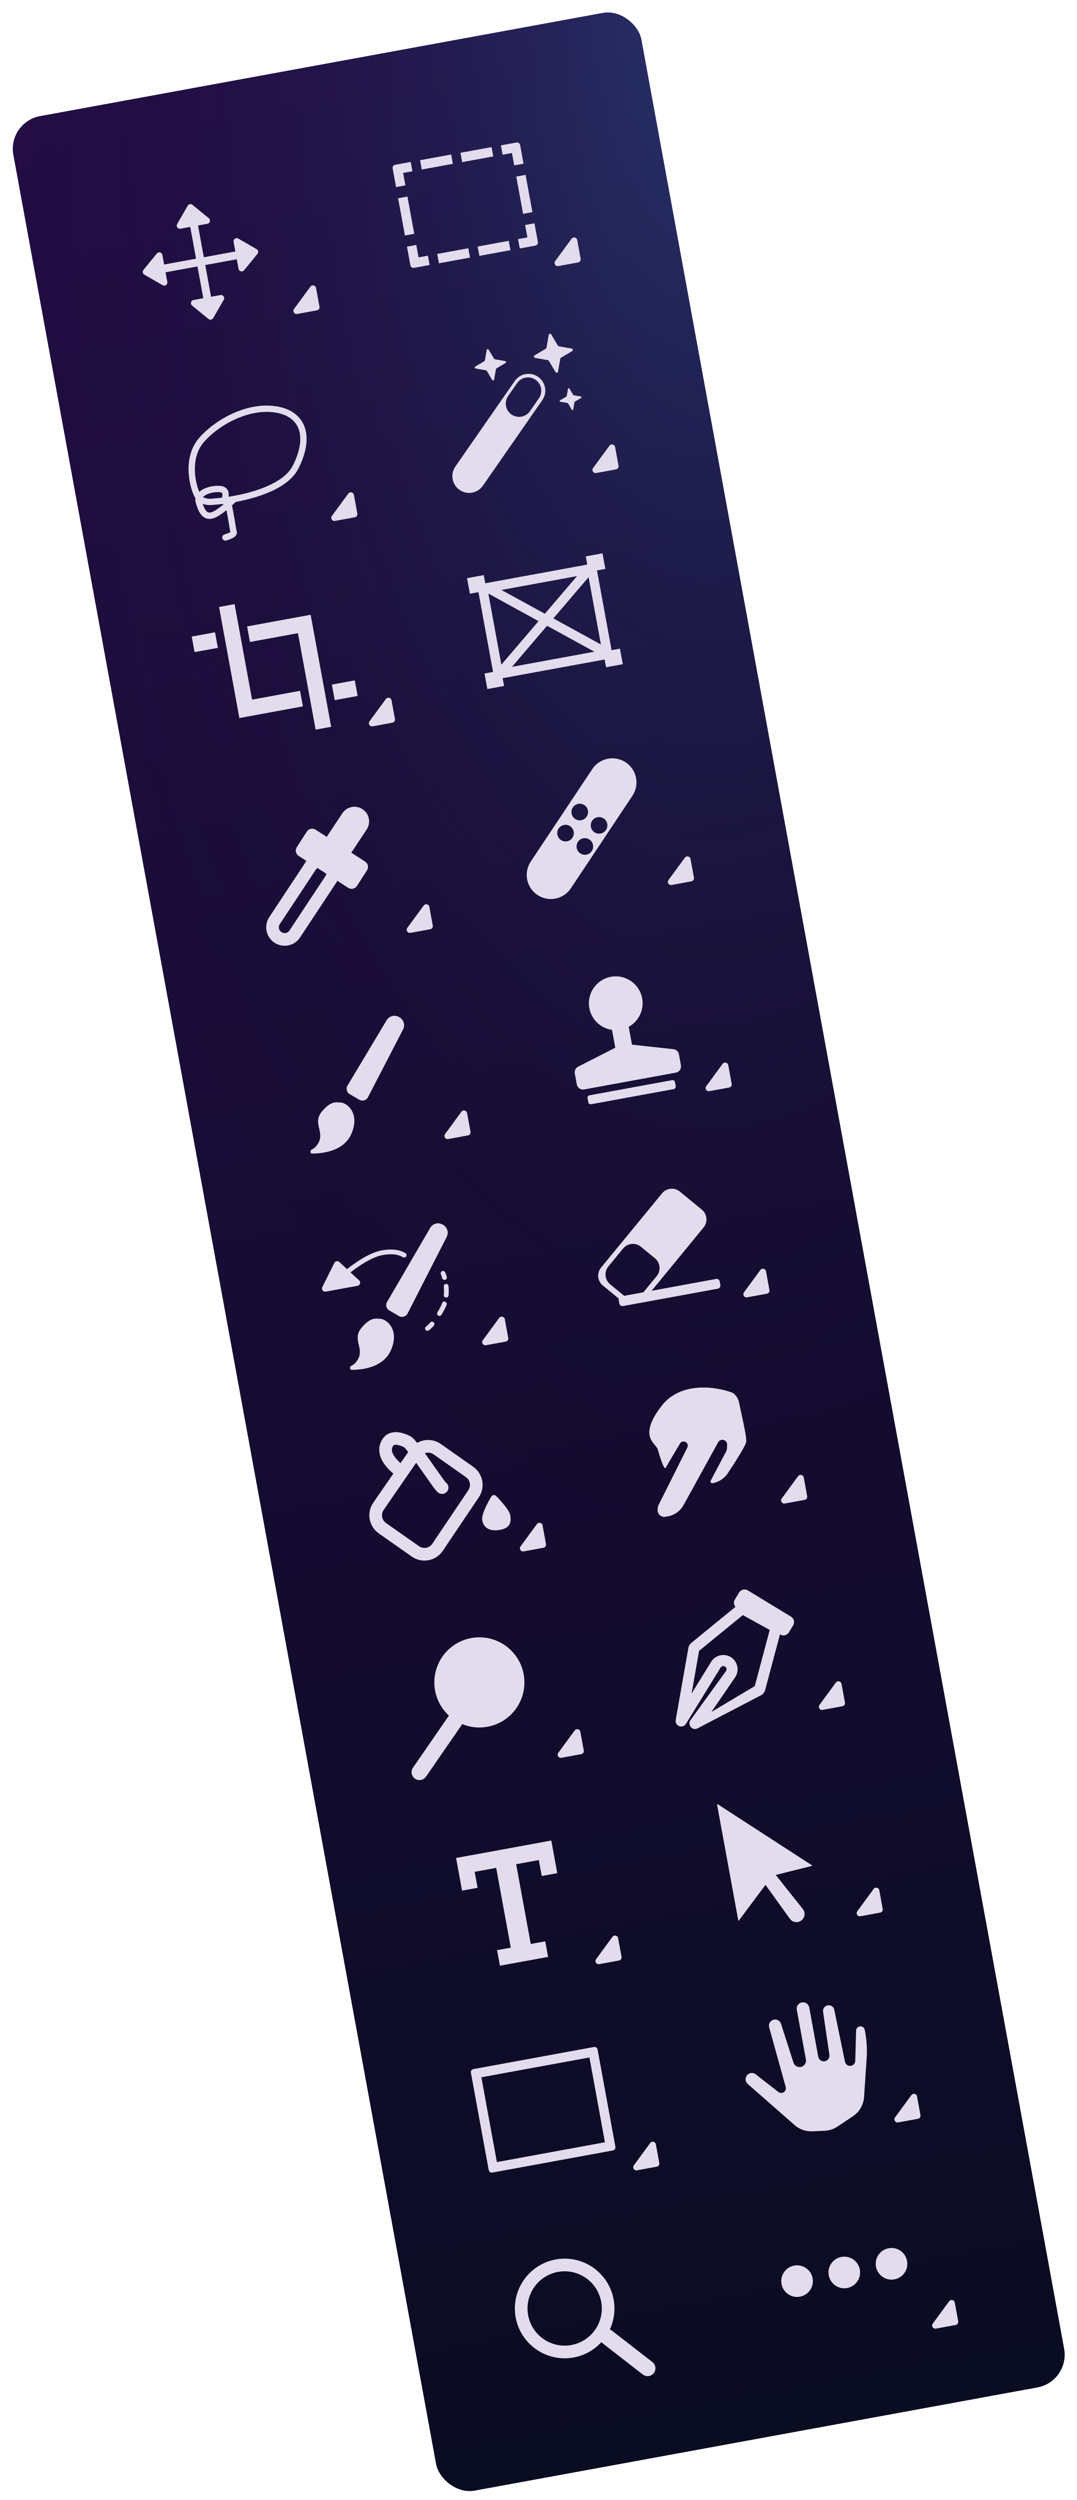 <svg xmlns="http://www.w3.org/2000/svg" width="94" height="218" viewBox="0 0 94 218" fill="none"><rect x="0.642" y="10.648" width="55.731" height="210.509" rx="2.9" transform="rotate(-10.383 0.642 10.648)" fill="url(#paint0_linear_18_278)"></rect><rect x="0.642" y="10.648" width="55.731" height="210.509" rx="2.9" transform="rotate(-10.383 0.642 10.648)" fill="url(#paint1_radial_18_278)" fill-opacity="0.2"></rect><path fill-rule="evenodd" clip-rule="evenodd" d="M33.447 127.522C33.674 127.886 33.993 128.216 34.331 128.499L32.579 131.037C31.976 131.91 32.19 133.106 33.059 133.715L35.937 135.735C36.822 136.356 38.044 136.13 38.648 135.233L41.793 130.563C42.38 129.69 42.161 128.508 41.3 127.904L38.476 125.921C37.843 125.477 37.037 125.465 36.408 125.824C36.333 125.731 36.262 125.646 36.196 125.572C36.136 125.505 36.074 125.44 36.014 125.384C35.962 125.337 35.876 125.263 35.769 125.213C35.426 125.053 35.008 124.897 34.594 124.884C34.144 124.87 33.673 125.03 33.37 125.513C32.922 126.227 33.093 126.956 33.447 127.522ZM34.56 125.987C34.41 125.982 34.355 126.02 34.305 126.099C34.157 126.336 34.166 126.591 34.382 126.937C34.519 127.156 34.722 127.376 34.961 127.586L35.629 126.618C35.53 126.492 35.444 126.387 35.372 126.307C35.325 126.254 35.291 126.219 35.268 126.198L35.267 126.196C34.979 126.065 34.738 125.992 34.56 125.987ZM36.678 128.06C36.559 127.89 36.439 127.72 36.322 127.557L33.487 131.664C33.229 132.038 33.32 132.551 33.693 132.812L36.571 134.832C36.95 135.098 37.474 135.001 37.733 134.617L40.877 129.946C41.129 129.572 41.035 129.066 40.666 128.807L37.842 126.824C37.612 126.663 37.328 126.635 37.083 126.724C37.246 126.951 37.415 127.189 37.581 127.425C37.683 127.57 37.783 127.713 37.881 127.853C38.111 128.18 38.326 128.488 38.509 128.742C38.64 128.924 38.749 129.071 38.831 129.175C38.872 129.226 38.901 129.261 38.919 129.281C39.134 129.442 39.204 129.74 39.073 129.983C38.929 130.251 38.594 130.352 38.326 130.208C38.219 130.15 38.138 130.062 38.11 130.031L38.108 130.028C38.063 129.979 38.014 129.921 37.965 129.859C37.867 129.735 37.746 129.572 37.614 129.387C37.426 129.127 37.204 128.81 36.973 128.479L36.972 128.479C36.875 128.34 36.777 128.2 36.678 128.06ZM38.936 129.298C38.936 129.298 38.934 129.296 38.929 129.291C38.934 129.295 38.936 129.298 38.936 129.298Z" fill="#E3DCED"></path><path d="M42.885 130.497C42.509 131.12 42.004 132.104 42.089 132.569C42.213 133.247 42.763 133.567 43.645 133.406C44.527 133.244 44.643 132.732 44.531 132.121C44.456 131.707 43.777 130.937 43.296 130.449C43.175 130.326 42.974 130.349 42.885 130.497Z" fill="#E3DCED"></path><path d="M47.654 134.648C47.681 134.797 47.582 134.941 47.432 134.969L45.703 135.285C45.458 135.33 45.283 135.052 45.431 134.851L46.861 132.903C47.005 132.708 47.312 132.779 47.355 133.017L47.654 134.648Z" fill="#E3DCED"></path><path d="M64.436 167.469L62.588 157.381C62.581 157.345 62.62 157.319 62.651 157.338L70.871 162.663C70.892 162.676 70.886 162.707 70.863 162.713L67.706 163.498L70.067 166.466C70.319 166.783 70.255 167.245 69.927 167.481C69.61 167.709 69.168 167.637 68.939 167.32L66.812 164.363L64.485 167.48C64.471 167.499 64.441 167.492 64.436 167.469Z" fill="#E3DCED"></path><path d="M77.044 166.463C77.072 166.613 76.972 166.757 76.823 166.784L75.094 167.101C74.848 167.146 74.674 166.867 74.822 166.666L76.252 164.718C76.395 164.523 76.702 164.594 76.745 164.832L77.044 166.463Z" fill="#E3DCED"></path><path d="M65.955 180.883L67.934 182.423C68.067 182.526 68.249 182.537 68.394 182.451C68.551 182.356 68.626 182.169 68.577 181.992L67.132 176.791C67.062 176.537 67.184 176.27 67.422 176.158C67.717 176.018 68.067 176.17 68.167 176.481L69.254 179.863C69.341 180.131 69.612 180.293 69.889 180.243C70.193 180.187 70.394 179.895 70.339 179.591L69.545 175.257C69.49 174.957 69.688 174.67 69.988 174.615C70.288 174.56 70.575 174.758 70.63 175.058L71.416 179.347C71.458 179.576 71.654 179.744 71.887 179.751C72.193 179.76 72.434 179.49 72.389 179.186L71.838 175.429C71.799 175.164 71.977 174.916 72.24 174.868C72.506 174.82 72.762 174.992 72.816 175.257L73.748 179.786C73.798 180.027 74.031 180.185 74.274 180.14C74.484 180.102 74.639 179.921 74.645 179.708L74.72 177.07C74.725 176.89 74.855 176.738 75.032 176.706C75.239 176.668 75.438 176.805 75.476 177.012L75.512 177.21C75.649 177.956 75.692 178.716 75.642 179.473L75.416 182.857C75.37 183.541 75.009 184.165 74.439 184.545L73.104 185.437C72.77 185.66 72.382 185.787 71.982 185.806L70.911 185.856C70.34 185.883 69.782 185.688 69.353 185.312L65.26 181.725C65.065 181.555 65.017 181.271 65.144 181.046C65.308 180.755 65.692 180.678 65.955 180.883Z" fill="#E3DCED"></path><path d="M80.338 184.442C80.366 184.592 80.266 184.735 80.117 184.763L78.388 185.08C78.142 185.125 77.968 184.846 78.116 184.645L79.546 182.697C79.689 182.502 79.996 182.573 80.04 182.811L80.338 184.442Z" fill="#E3DCED"></path><path d="M27.883 26.741C27.91 26.891 27.811 27.035 27.661 27.062L25.932 27.379C25.687 27.424 25.513 27.145 25.66 26.944L27.09 24.997C27.234 24.801 27.541 24.872 27.584 25.11L27.883 26.741Z" fill="#E3DCED"></path><path fill-rule="evenodd" clip-rule="evenodd" d="M16.798 17.861C16.666 17.753 16.469 17.789 16.384 17.937L15.462 19.535C15.344 19.739 15.519 19.987 15.751 19.944L16.604 19.788L17.111 22.557L14.326 23.067L14.172 22.231C14.13 22 13.836 21.924 13.687 22.106L12.52 23.535C12.412 23.667 12.448 23.864 12.595 23.949L14.194 24.871C14.398 24.989 14.646 24.814 14.603 24.582L14.45 23.746L17.236 23.235L17.743 26.004L16.89 26.161C16.658 26.203 16.583 26.497 16.765 26.646L18.194 27.814C18.326 27.921 18.523 27.885 18.608 27.738L19.53 26.139C19.647 25.935 19.473 25.688 19.241 25.73L18.422 25.88L17.914 23.111L20.666 22.607L20.82 23.443C20.862 23.675 21.156 23.75 21.305 23.568L22.472 22.139C22.58 22.007 22.544 21.811 22.396 21.726L20.798 20.803C20.594 20.686 20.346 20.861 20.389 21.092L20.542 21.928L17.79 22.433L17.283 19.664L18.102 19.514C18.334 19.471 18.409 19.177 18.227 19.029L16.798 17.861Z" fill="#E3DCED"></path><path d="M50.679 22.564C50.706 22.714 50.607 22.858 50.457 22.886L48.728 23.202C48.483 23.247 48.309 22.969 48.456 22.768L49.886 20.82C50.03 20.625 50.337 20.695 50.38 20.933L50.679 22.564Z" fill="#E3DCED"></path><path fill-rule="evenodd" clip-rule="evenodd" d="M36.532 22.444L37.346 22.294L37.496 23.109L36.139 23.357C35.989 23.385 35.845 23.285 35.818 23.136L35.52 21.511L36.334 21.362L36.532 22.444ZM35.341 20.537L36.156 20.387L35.56 17.139L34.746 17.288L35.341 20.537ZM34.568 16.313L35.382 16.164L35.184 15.082L35.998 14.933L35.849 14.119L34.492 14.368C34.342 14.395 34.242 14.539 34.27 14.689L34.568 16.313ZM36.663 13.97L36.812 14.784L39.526 14.287L39.376 13.473L36.663 13.97ZM40.191 13.324L40.34 14.138L43.053 13.64L42.904 12.826L40.191 13.324ZM43.718 12.677L43.868 13.491L44.682 13.342L44.88 14.424L45.694 14.275L45.397 12.65C45.369 12.5 45.225 12.401 45.075 12.429L43.718 12.677ZM45.873 15.249L45.059 15.398L45.654 18.647L46.468 18.498L45.873 15.249ZM46.647 19.473L45.832 19.622L46.031 20.703L45.216 20.852L45.366 21.667L46.722 21.418C46.872 21.39 46.972 21.247 46.944 21.097L46.647 19.473ZM44.551 21.816L44.402 21.002L41.688 21.499L41.838 22.313L44.551 21.816ZM41.023 22.462L40.874 21.648L38.16 22.145L38.31 22.959L41.023 22.462Z" fill="#E3DCED"></path><path d="M31.189 44.787C31.217 44.937 31.117 45.081 30.968 45.108L29.239 45.425C28.993 45.47 28.819 45.192 28.967 44.99L30.397 43.043C30.54 42.848 30.847 42.918 30.89 43.156L31.189 44.787Z" fill="#E3DCED"></path><path fill-rule="evenodd" clip-rule="evenodd" d="M24.217 35.446C22.99 35.226 21.679 35.471 20.49 35.977C19.301 36.485 18.213 37.262 17.427 38.133C16.603 39.047 16.41 40.217 16.465 41.213C16.519 42.203 16.819 43.074 17.048 43.437C17.051 43.443 17.055 43.449 17.059 43.455C17.039 43.571 17.045 43.695 17.083 43.828C17.178 44.158 17.306 44.551 17.52 44.836C17.63 44.983 17.774 45.115 17.961 45.189C18.152 45.264 18.364 45.27 18.588 45.206C18.927 45.11 19.349 44.819 19.711 44.531C19.73 44.516 19.748 44.501 19.767 44.486C19.809 44.697 19.852 44.938 19.893 45.18C19.918 45.325 19.944 45.478 19.968 45.623L19.968 45.623C19.992 45.761 20.014 45.892 20.032 46.001C20.053 46.118 20.071 46.222 20.087 46.305C20.093 46.336 20.1 46.367 20.106 46.397C20.087 46.409 20.063 46.423 20.032 46.44C19.9 46.507 19.723 46.567 19.6 46.6C19.453 46.64 19.366 46.792 19.406 46.939C19.446 47.086 19.597 47.173 19.744 47.133C19.888 47.094 20.105 47.022 20.284 46.93C20.371 46.886 20.469 46.826 20.544 46.749C20.614 46.678 20.723 46.525 20.658 46.331C20.658 46.331 20.657 46.328 20.655 46.322C20.654 46.315 20.651 46.305 20.648 46.293C20.643 46.269 20.637 46.238 20.629 46.199C20.614 46.122 20.596 46.023 20.576 45.907C20.556 45.789 20.535 45.665 20.513 45.532L20.513 45.532C20.489 45.392 20.464 45.244 20.437 45.086C20.386 44.79 20.332 44.488 20.28 44.239C20.268 44.183 20.256 44.129 20.245 44.078C20.367 43.968 20.478 43.864 20.57 43.773C21.231 43.65 21.938 43.48 22.622 43.252C24.046 42.778 25.447 42.031 26.037 40.875C26.725 39.527 26.93 38.293 26.615 37.319C26.294 36.323 25.453 35.668 24.217 35.446ZM19.95 43.319C20.726 43.199 21.607 43.008 22.448 42.729C23.852 42.261 25.062 41.572 25.546 40.624C26.2 39.342 26.342 38.268 26.09 37.488C25.845 36.729 25.203 36.184 24.119 35.989C23.026 35.793 21.827 36.008 20.707 36.485C19.587 36.962 18.567 37.693 17.837 38.502C17.147 39.268 16.966 40.27 17.016 41.183C17.055 41.898 17.234 42.526 17.39 42.894C17.479 42.813 17.58 42.743 17.684 42.684C18.094 42.453 18.654 42.335 19.197 42.369C19.443 42.385 19.653 42.465 19.795 42.629C19.935 42.791 19.971 42.99 19.965 43.164C19.964 43.216 19.958 43.268 19.95 43.319ZM17.718 43.342C17.773 43.283 17.85 43.224 17.954 43.165C18.259 42.993 18.711 42.891 19.161 42.92C19.312 42.93 19.362 42.972 19.378 42.991C19.396 43.012 19.417 43.055 19.414 43.146C19.412 43.223 19.392 43.31 19.363 43.4C19.087 43.433 18.833 43.456 18.61 43.47L18.593 43.471L18.577 43.474C18.45 43.497 18.23 43.508 18.015 43.459C17.905 43.434 17.804 43.396 17.718 43.342ZM17.695 43.94C17.762 43.964 17.828 43.983 17.893 43.997C18.183 44.063 18.47 44.052 18.66 44.02C18.891 44.005 19.153 43.981 19.436 43.947L19.504 43.989C19.459 44.026 19.414 44.063 19.368 44.099C19.002 44.39 18.658 44.613 18.438 44.675C18.312 44.711 18.227 44.7 18.164 44.675C18.098 44.649 18.03 44.596 17.961 44.504C17.855 44.364 17.77 44.166 17.695 43.94Z" fill="#E3DCED"></path><path d="M53.985 40.611C54.013 40.76 53.914 40.904 53.764 40.932L52.035 41.248C51.789 41.293 51.615 41.015 51.763 40.814L53.193 38.866C53.336 38.671 53.643 38.742 53.687 38.98L53.985 40.611Z" fill="#E3DCED"></path><path fill-rule="evenodd" clip-rule="evenodd" d="M46.964 32.859C46.301 32.398 45.389 32.562 44.927 33.226L39.744 40.683C39.282 41.347 39.447 42.259 40.11 42.72C40.774 43.182 41.686 43.018 42.147 42.354L47.331 34.896C47.792 34.233 47.628 33.321 46.964 32.859ZM46.745 33.118C46.219 32.753 45.497 32.883 45.132 33.408L44.352 34.531C43.986 35.056 44.116 35.779 44.642 36.144C45.168 36.509 45.89 36.379 46.255 35.854L47.035 34.731C47.401 34.206 47.271 33.483 46.745 33.118Z" fill="#E3DCED"></path><path d="M47.892 29.199C47.91 29.091 48.054 29.065 48.11 29.159L48.694 30.142C48.711 30.172 48.741 30.193 48.775 30.199L49.901 30.396C50.01 30.415 50.036 30.558 49.942 30.614L48.958 31.198C48.928 31.216 48.908 31.245 48.902 31.279L48.705 32.406C48.686 32.514 48.542 32.54 48.486 32.446L47.903 31.462C47.885 31.433 47.855 31.412 47.821 31.406L46.695 31.209C46.587 31.19 46.56 31.047 46.655 30.991L47.638 30.407C47.668 30.389 47.688 30.36 47.694 30.326L47.892 29.199Z" fill="#E3DCED"></path><path d="M42.477 30.526C42.492 30.439 42.607 30.418 42.652 30.494L43.119 31.281C43.133 31.305 43.157 31.321 43.184 31.326L44.086 31.484C44.173 31.499 44.194 31.614 44.118 31.659L43.331 32.126C43.307 32.14 43.291 32.164 43.286 32.191L43.128 33.093C43.113 33.179 42.998 33.2 42.953 33.125L42.486 32.338C42.472 32.314 42.448 32.297 42.421 32.293L41.52 32.135C41.433 32.12 41.412 32.005 41.487 31.96L42.275 31.493C42.298 31.479 42.315 31.455 42.319 31.428L42.477 30.526Z" fill="#E3DCED"></path><path d="M49.575 33.905C49.585 33.844 49.666 33.83 49.697 33.883L50.025 34.434C50.034 34.451 50.051 34.462 50.07 34.466L50.702 34.576C50.763 34.587 50.777 34.667 50.724 34.699L50.173 35.026C50.156 35.036 50.145 35.053 50.141 35.072L50.031 35.703C50.02 35.764 49.94 35.779 49.908 35.726L49.581 35.174C49.571 35.158 49.554 35.146 49.535 35.143L48.904 35.032C48.843 35.022 48.828 34.941 48.881 34.91L49.433 34.583C49.449 34.573 49.461 34.556 49.464 34.537L49.575 33.905Z" fill="#E3DCED"></path><path d="M34.471 62.699C34.499 62.849 34.4 62.992 34.25 63.02L32.521 63.337C32.275 63.382 32.101 63.103 32.249 62.902L33.679 60.954C33.822 60.759 34.129 60.83 34.172 61.068L34.471 62.699Z" fill="#E3DCED"></path><path fill-rule="evenodd" clip-rule="evenodd" d="M19.118 52.929L20.475 52.681L22 61.009L26.19 60.241L26.439 61.598L20.892 62.614L19.118 52.929Z" fill="#E3DCED"></path><path fill-rule="evenodd" clip-rule="evenodd" d="M28.904 63.379L27.547 63.627L26.005 55.215L21.816 55.982L21.567 54.625L27.113 53.609L28.904 63.379ZM31.215 60.688L29.214 61.054L28.965 59.697L30.967 59.331L31.215 60.688ZM19.017 56.495L16.982 56.868L16.733 55.511L18.768 55.138L19.017 56.495Z" fill="#E3DCED"></path><path fill-rule="evenodd" clip-rule="evenodd" d="M40.763 50.418L42.222 50.151L42.353 50.863L51.257 49.232L51.127 48.519L52.586 48.252L52.834 49.609L52.105 49.742L53.379 56.696L54.108 56.562L54.357 57.919L52.898 58.187L52.774 57.509L43.87 59.14L43.994 59.819L42.535 60.086L42.287 58.729L43.033 58.592L41.759 51.638L41.012 51.775L40.763 50.418ZM50.361 50.237L43.768 51.445L47.556 53.52L50.361 50.237ZM47.006 54.163L43.759 57.961L42.623 51.762L47.006 54.163ZM44.688 58.149L47.748 54.569L51.878 56.831L44.688 58.149ZM48.297 53.926L52.447 56.199L51.371 50.33L48.297 53.926Z" fill="#E3DCED"></path><path d="M37.772 80.711C37.799 80.861 37.7 81.005 37.55 81.032L35.821 81.349C35.575 81.394 35.401 81.116 35.549 80.914L36.979 78.967C37.122 78.772 37.429 78.842 37.473 79.08L37.772 80.711Z" fill="#E3DCED"></path><path fill-rule="evenodd" clip-rule="evenodd" d="M29.875 70.924C30.264 70.336 31.055 70.175 31.643 70.564C32.231 70.953 32.392 71.744 32.003 72.332L30.663 74.357L31.867 75.131C32.123 75.296 32.197 75.637 32.032 75.894L31.155 77.256C30.991 77.512 30.649 77.586 30.393 77.421L29.44 76.808C29.409 76.871 29.374 76.932 29.334 76.992L26.186 81.75C25.696 82.491 24.697 82.694 23.956 82.204C23.215 81.713 23.012 80.715 23.502 79.974L26.65 75.216C26.682 75.168 26.716 75.122 26.752 75.079L26.069 74.639C25.812 74.474 25.738 74.132 25.903 73.876L26.78 72.514C26.945 72.258 27.286 72.183 27.542 72.348L28.517 72.976L29.875 70.924ZM27.702 75.69C27.652 75.725 27.607 75.77 27.571 75.825L24.422 80.583C24.268 80.816 24.332 81.129 24.565 81.283C24.798 81.438 25.112 81.374 25.266 81.141L28.414 76.383C28.453 76.325 28.478 76.261 28.49 76.197L27.702 75.69Z" fill="#E3DCED"></path><path d="M60.568 76.535C60.595 76.685 60.496 76.829 60.346 76.856L58.617 77.173C58.371 77.218 58.197 76.939 58.345 76.738L59.775 74.79C59.918 74.595 60.225 74.666 60.269 74.904L60.568 76.535Z" fill="#E3DCED"></path><path fill-rule="evenodd" clip-rule="evenodd" d="M54.612 66.479C53.645 65.835 52.339 66.097 51.695 67.064L46.325 75.128C45.681 76.095 45.943 77.401 46.91 78.045C47.877 78.689 49.183 78.427 49.827 77.46L55.197 69.396C55.841 68.429 55.579 67.123 54.612 66.479ZM51.313 70.679C51.385 71.073 51.125 71.45 50.731 71.522C50.338 71.594 49.96 71.334 49.888 70.94C49.816 70.547 50.077 70.169 50.47 70.097C50.864 70.025 51.241 70.286 51.313 70.679ZM50.072 72.519C50.145 72.913 49.884 73.29 49.491 73.362C49.097 73.434 48.72 73.174 48.648 72.78C48.576 72.387 48.836 72.01 49.23 71.938C49.623 71.865 50 72.126 50.072 72.519ZM52.999 71.843C53.071 72.236 52.81 72.614 52.417 72.686C52.024 72.758 51.646 72.497 51.574 72.104C51.502 71.71 51.763 71.333 52.156 71.261C52.549 71.189 52.927 71.45 52.999 71.843ZM51.758 73.683C51.83 74.076 51.57 74.454 51.176 74.526C50.783 74.598 50.406 74.338 50.334 73.944C50.261 73.551 50.522 73.173 50.915 73.101C51.309 73.029 51.686 73.29 51.758 73.683Z" fill="#E3DCED"></path><path d="M41.066 98.69C41.093 98.84 40.994 98.984 40.844 99.011L39.115 99.328C38.87 99.373 38.695 99.094 38.843 98.893L40.273 96.946C40.416 96.751 40.723 96.821 40.767 97.059L41.066 98.69Z" fill="#E3DCED"></path><path d="M33.782 88.906L30.37 94.6C30.165 94.863 30.239 95.248 30.527 95.416L31.355 95.897C31.645 96.067 32.018 95.939 32.144 95.627L35.202 89.725C35.562 88.834 34.372 88.148 33.782 88.906Z" fill="#E3DCED"></path><path d="M29.729 96.144C29.254 96.096 28.836 96.054 28.106 96.914C27.64 97.463 27.748 97.934 27.857 98.409C27.97 98.904 28.084 99.403 27.549 99.997C27.458 100.097 27.334 100.18 27.195 100.249C27.051 100.32 27.071 100.595 27.231 100.594C28.473 100.593 30.085 100.24 30.672 98.863C31.437 97.068 30.289 96.199 29.789 96.15C29.769 96.148 29.748 96.146 29.729 96.144Z" fill="#E3DCED"></path><path d="M44.36 116.669C44.387 116.819 44.288 116.963 44.138 116.99L42.409 117.307C42.164 117.352 41.989 117.074 42.137 116.872L43.567 114.925C43.711 114.73 44.017 114.8 44.061 115.038L44.36 116.669Z" fill="#E3DCED"></path><path d="M37.589 107.001L33.826 113.461C33.62 113.724 33.695 114.109 33.983 114.277L34.81 114.759C35.101 114.928 35.474 114.8 35.6 114.489L39.009 107.82C39.369 106.93 38.179 106.244 37.589 107.001Z" fill="#E3DCED"></path><path d="M33.184 115.005C32.71 114.957 32.292 114.915 31.562 115.775C31.096 116.324 31.204 116.795 31.313 117.27C31.426 117.765 31.54 118.264 31.005 118.858C30.914 118.958 30.79 119.041 30.651 119.11C30.507 119.181 30.527 119.456 30.687 119.455C31.929 119.454 33.541 119.101 34.128 117.724C34.893 115.929 33.745 115.06 33.245 115.011C33.225 115.009 33.204 115.007 33.184 115.005Z" fill="#E3DCED"></path><path d="M30.593 110.954C30.911 110.707 31.287 110.436 31.683 110.19C32.257 109.834 32.858 109.542 33.382 109.446C33.953 109.342 34.353 109.365 34.63 109.423C34.885 109.477 35.044 109.561 35.155 109.62L35.18 109.633C35.281 109.686 35.406 109.647 35.459 109.546C35.513 109.445 35.474 109.32 35.372 109.267C35.364 109.262 35.356 109.258 35.347 109.253C35.23 109.191 35.028 109.084 34.715 109.018C34.379 108.948 33.924 108.926 33.308 109.039C32.707 109.149 32.053 109.473 31.465 109.838C31.031 110.107 30.623 110.404 30.285 110.669L29.615 110.05C29.48 109.925 29.263 109.965 29.181 110.13L28.13 112.239C28.029 112.442 28.203 112.674 28.427 112.633L31.208 112.124C31.432 112.083 31.513 111.804 31.346 111.65L30.593 110.954Z" fill="#E3DCED"></path><path fill-rule="evenodd" clip-rule="evenodd" d="M38.59 110.846C38.695 110.802 38.816 110.851 38.861 110.957C38.906 111.063 38.952 111.196 38.995 111.348C39.026 111.458 38.962 111.573 38.852 111.603C38.742 111.634 38.627 111.57 38.596 111.46C38.558 111.322 38.517 111.206 38.479 111.117C38.435 111.012 38.484 110.89 38.59 110.846ZM38.918 111.962C39.032 111.951 39.133 112.034 39.145 112.147C39.17 112.404 39.176 112.68 39.15 112.964C39.139 113.077 39.038 113.161 38.924 113.15C38.811 113.14 38.727 113.039 38.738 112.925C38.761 112.672 38.756 112.422 38.733 112.188C38.722 112.075 38.805 111.973 38.918 111.962ZM38.85 113.508C38.958 113.546 39.015 113.664 38.977 113.771C38.932 113.901 38.877 114.03 38.811 114.155C38.717 114.336 38.624 114.502 38.533 114.654C38.474 114.752 38.347 114.784 38.249 114.726C38.151 114.667 38.119 114.54 38.178 114.442C38.265 114.297 38.354 114.138 38.444 113.964C38.5 113.857 38.547 113.747 38.587 113.635C38.624 113.527 38.742 113.47 38.85 113.508ZM37.845 115.303C37.931 115.378 37.941 115.508 37.866 115.595C37.682 115.808 37.526 115.949 37.42 116.018C37.325 116.08 37.196 116.054 37.134 115.958C37.071 115.862 37.098 115.734 37.194 115.671C37.253 115.633 37.38 115.524 37.553 115.324C37.628 115.238 37.759 115.228 37.845 115.303Z" fill="#E3DCED"></path><path d="M63.861 94.514C63.889 94.664 63.79 94.807 63.64 94.835L61.911 95.152C61.665 95.197 61.491 94.918 61.639 94.717L63.069 92.769C63.212 92.574 63.519 92.645 63.563 92.883L63.861 94.514Z" fill="#E3DCED"></path><path d="M56.05 87.061C56.237 88.081 55.734 89.066 54.874 89.539L55.159 91.096L58.775 91.491C59.018 91.518 59.214 91.7 59.258 91.94L59.432 92.893C59.487 93.193 59.289 93.48 58.989 93.535L50.983 95.002C50.684 95.057 50.396 94.858 50.341 94.559L50.167 93.606C50.123 93.366 50.242 93.126 50.459 93.015L53.7 91.363L53.415 89.807C52.442 89.669 51.623 88.926 51.436 87.907C51.203 86.633 52.047 85.411 53.321 85.177C54.594 84.944 55.816 85.787 56.05 87.061Z" fill="#E3DCED"></path><path d="M51.459 95.511C51.339 95.533 51.26 95.648 51.282 95.768L51.345 96.114C51.367 96.234 51.482 96.313 51.602 96.291L58.8 94.972C58.92 94.95 58.999 94.835 58.977 94.715L58.914 94.369C58.892 94.249 58.777 94.17 58.657 94.192L51.459 95.511Z" fill="#E3DCED"></path><path d="M67.156 112.492C67.183 112.642 67.084 112.786 66.934 112.813L65.205 113.13C64.96 113.175 64.785 112.897 64.933 112.695L66.363 110.748C66.506 110.553 66.813 110.623 66.857 110.861L67.156 112.492Z" fill="#E3DCED"></path><path fill-rule="evenodd" clip-rule="evenodd" d="M57.785 104.06C58.172 103.589 58.867 103.522 59.338 103.909L61.257 105.486C61.728 105.873 61.795 106.568 61.408 107.039L56.872 112.558L62.496 111.527C62.646 111.5 62.79 111.599 62.817 111.749L62.873 112.054C62.901 112.204 62.801 112.348 62.652 112.375L54.375 113.892C54.225 113.919 54.081 113.82 54.053 113.67L53.998 113.365C53.99 113.321 53.992 113.278 54.004 113.238L52.61 112.093C52.139 111.706 52.072 111.01 52.459 110.539L57.785 104.06ZM56.156 112.689L54.474 112.997L54.474 112.997L53.251 111.991C52.78 111.604 52.712 110.909 53.099 110.438L54.387 108.872C54.774 108.401 55.469 108.333 55.94 108.72L57.163 109.725C57.634 110.113 57.702 110.808 57.315 111.279L56.156 112.689Z" fill="#E3DCED"></path><path d="M70.45 130.471C70.477 130.621 70.378 130.764 70.228 130.792L68.499 131.109C68.254 131.154 68.079 130.875 68.227 130.674L69.657 128.726C69.8 128.531 70.107 128.602 70.151 128.84L70.45 130.471Z" fill="#E3DCED"></path><path d="M57.755 122.581C59.435 120.422 62.571 120.927 63.929 121.45C64.085 121.538 64.42 121.836 64.51 122.325C64.621 122.935 65.18 125.217 65.131 125.717C65.1 126.037 64.212 127.434 63.508 128.486C63.206 128.937 62.732 129.242 62.198 129.34C62.069 129.364 61.969 129.228 62.031 129.111L63.38 126.565C63.42 126.487 63.444 126.402 63.448 126.315L63.464 125.994C63.481 125.667 63.131 125.448 62.844 125.606C62.774 125.645 62.717 125.702 62.679 125.771L59.663 131.242C59.377 131.76 58.873 132.123 58.291 132.23L58.081 132.268C57.769 132.325 57.469 132.118 57.411 131.805C57.374 131.601 57.404 131.389 57.497 131.203L59.99 126.227C60.089 126.03 59.991 125.79 59.782 125.72C59.62 125.665 59.442 125.73 59.354 125.876C58.913 126.609 58.223 127.765 58.114 127.985C57.96 128.293 57.563 126.893 57.396 126.363C57.228 125.833 55.655 125.28 57.755 122.581Z" fill="#E3DCED"></path><path d="M50.951 152.644C50.978 152.794 50.879 152.938 50.729 152.965L49.001 153.282C48.755 153.327 48.581 153.048 48.728 152.847L50.158 150.9C50.302 150.705 50.609 150.775 50.652 151.013L50.951 152.644Z" fill="#E3DCED"></path><path fill-rule="evenodd" clip-rule="evenodd" d="M42.548 150.577C44.684 150.185 46.098 148.137 45.707 146.001C45.316 143.865 43.267 142.451 41.131 142.842C38.995 143.234 37.581 145.282 37.973 147.418C38.133 148.293 38.572 149.047 39.18 149.605L36.045 154.147C35.829 154.461 35.907 154.89 36.221 155.107C36.534 155.323 36.964 155.245 37.18 154.931L40.345 150.346C41.019 150.624 41.778 150.718 42.548 150.577Z" fill="#E3DCED"></path><path d="M73.747 148.467C73.775 148.617 73.675 148.76 73.525 148.788L71.797 149.105C71.551 149.15 71.377 148.871 71.525 148.67L72.954 146.722C73.098 146.527 73.405 146.598 73.448 146.836L73.747 148.467Z" fill="#E3DCED"></path><path fill-rule="evenodd" clip-rule="evenodd" d="M65.269 138.685C65.008 138.527 64.669 138.61 64.51 138.87L64.138 139.483C64.013 139.69 64.039 139.947 64.187 140.123L60.346 143.259C60.205 143.374 60.11 143.536 60.079 143.715L58.976 149.983C58.883 150.513 59.59 150.781 59.872 150.323L62.891 145.417C62.969 145.29 63.132 145.247 63.263 145.317C63.41 145.397 63.456 145.585 63.362 145.723L60.261 150.006C59.967 150.437 60.464 150.967 60.912 150.7L66.44 147.82C66.61 147.719 66.734 147.555 66.785 147.364L68.076 142.521L68.096 142.533C68.357 142.691 68.696 142.608 68.854 142.348L69.226 141.735C69.385 141.475 69.302 141.136 69.041 140.977L65.269 138.685ZM60.36 147.687L61.016 143.958L64.834 140.842L67.18 142.133L65.874 147.034L62.094 149.283L64.158 146.269C64.576 145.658 64.374 144.819 63.722 144.468C63.141 144.154 62.415 144.348 62.069 144.911L60.36 147.687Z" fill="#E3DCED"></path><path d="M54.248 170.639C54.276 170.789 54.177 170.933 54.027 170.96L52.298 171.277C52.052 171.322 51.878 171.044 52.026 170.843L53.456 168.895C53.599 168.7 53.906 168.77 53.95 169.008L54.248 170.639Z" fill="#E3DCED"></path><path d="M41.163 161.769L39.806 162.018L40.328 164.867L41.685 164.619L41.43 163.226L43.306 162.882L44.581 169.838L43.383 170.058L43.632 171.415L47.838 170.644L47.59 169.287L46.324 169.519L45.05 162.563L47.027 162.2L47.283 163.593L48.639 163.345L48.117 160.495L46.761 160.744L46.761 160.746L41.164 161.772L41.163 161.769Z" fill="#E3DCED"></path><path d="M57.543 188.619C57.57 188.769 57.471 188.912 57.321 188.94L55.592 189.257C55.346 189.302 55.172 189.023 55.32 188.822L56.75 186.874C56.893 186.679 57.2 186.75 57.244 186.988L57.543 188.619Z" fill="#E3DCED"></path><path fill-rule="evenodd" clip-rule="evenodd" d="M42.013 181.143L43.368 188.538L52.799 186.81L51.444 179.415L42.013 181.143ZM41.321 180.428C41.172 180.456 41.072 180.6 41.1 180.75L42.654 189.23C42.681 189.38 42.825 189.479 42.975 189.452L53.491 187.525C53.641 187.498 53.74 187.354 53.712 187.204L52.158 178.723C52.131 178.573 51.987 178.474 51.837 178.502L41.321 180.428Z" fill="#E3DCED"></path><path fill-rule="evenodd" clip-rule="evenodd" d="M52.483 204.244C51.866 204.917 51.033 205.401 50.067 205.578C47.706 206.01 45.442 204.447 45.009 202.087C44.577 199.726 46.14 197.462 48.5 197.029C50.861 196.597 53.125 198.16 53.558 200.52C53.726 201.438 53.592 202.342 53.227 203.129C53.285 203.152 53.34 203.183 53.392 203.223L56.941 205.976C57.24 206.208 57.295 206.638 57.063 206.937C56.831 207.236 56.401 207.291 56.102 207.059L52.552 204.306C52.527 204.287 52.504 204.266 52.483 204.244ZM52.472 200.719C52.795 202.48 51.629 204.17 49.868 204.492C48.107 204.815 46.417 203.649 46.095 201.888C45.772 200.127 46.938 198.437 48.699 198.115C50.46 197.792 52.15 198.958 52.472 200.719Z" fill="#E3DCED"></path><path d="M83.633 202.421C83.66 202.57 83.561 202.714 83.411 202.742L81.682 203.058C81.436 203.103 81.262 202.825 81.41 202.624L82.84 200.676C82.983 200.481 83.29 200.552 83.334 200.79L83.633 202.421Z" fill="#E3DCED"></path><path fill-rule="evenodd" clip-rule="evenodd" d="M70.925 198.67C71.062 199.42 70.566 200.139 69.816 200.276C69.067 200.413 68.348 199.917 68.211 199.168C68.073 198.418 68.57 197.699 69.319 197.562C70.068 197.425 70.787 197.921 70.925 198.67ZM75.046 197.915C75.183 198.665 74.687 199.383 73.938 199.521C73.189 199.658 72.47 199.162 72.332 198.412C72.195 197.663 72.691 196.944 73.441 196.807C74.19 196.67 74.909 197.166 75.046 197.915ZM78.059 198.766C78.809 198.628 79.305 197.909 79.168 197.16C79.03 196.411 78.312 195.914 77.562 196.052C76.813 196.189 76.317 196.908 76.454 197.657C76.591 198.407 77.31 198.903 78.059 198.766Z" fill="#E3DCED"></path><defs><linearGradient id="paint0_linear_18_278" x1="28.507" y1="10.648" x2="28.507" y2="221.157" gradientUnits="userSpaceOnUse"><stop stop-color="#230D45"></stop><stop offset="1" stop-color="#0A0C22"></stop></linearGradient><radialGradient id="paint1_radial_18_278" cx="0" cy="0" r="1" gradientUnits="userSpaceOnUse" gradientTransform="translate(62.372 10.648) rotate(100.14) scale(139.916 63.451)"><stop stop-color="#3AC6FD"></stop><stop offset="1" stop-opacity="0"></stop></radialGradient></defs></svg>